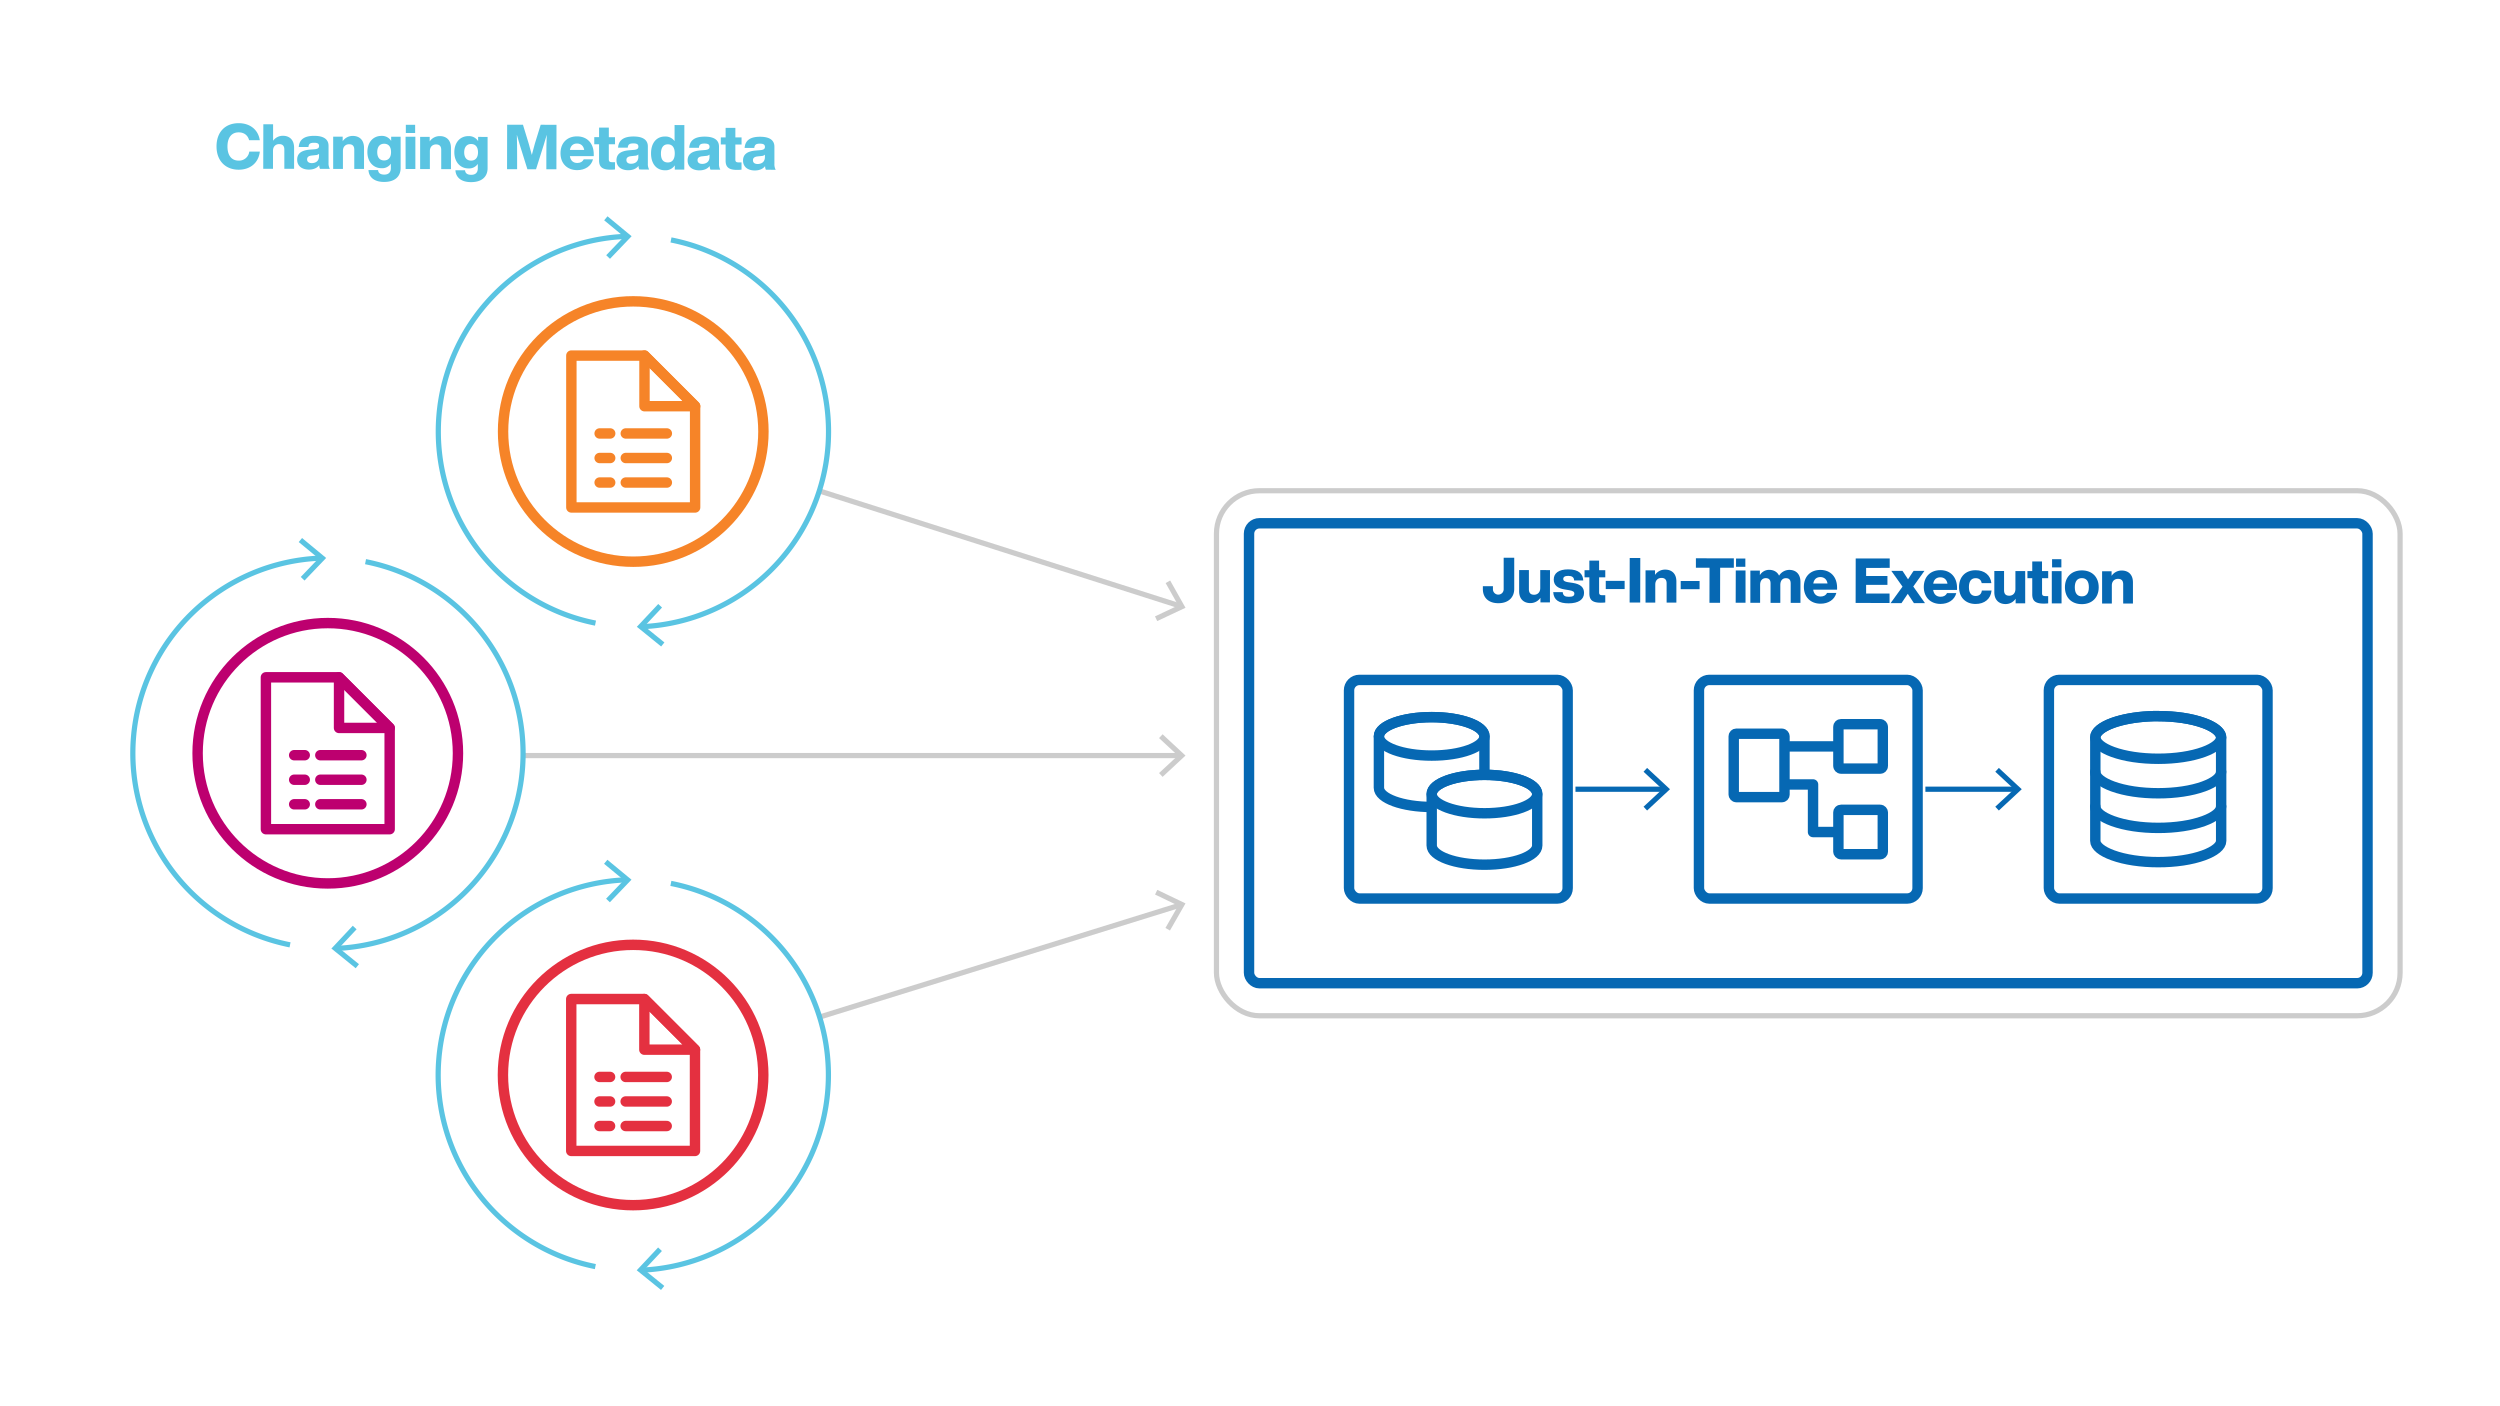 <svg id="Layer_1" data-name="Layer 1" xmlns="http://www.w3.org/2000/svg" xmlns:xlink="http://www.w3.org/1999/xlink" viewBox="0 0 1920 1080"><defs><filter id="Dropshadow_Rev02" x="0" y="0" width="200%" height="200%" name="Dropshadow_Rev02"><feOffset result="offOut" dx="6" dy="8" in="SourceGraphic"/><feColorMatrix result="matrixOut" values="0 0 0 0 0 0 0 0 0 0 0 0 0 0 0 0 0 0 0.5 0" in="offOut"/><feGaussianBlur result="blurOut" stdDeviation="10" in="matrixOut"/></filter></defs><line x1="401.74" y1="580.28" x2="906.13" y2="580.28" fill="none" stroke="#ccc" stroke-miterlimit="10" stroke-width="4"/><polygon points="892.88 596.64 890.15 593.71 904.6 580.28 890.15 566.85 892.88 563.92 910.47 580.28 892.88 596.64" fill="#ccc"/><line x1="629.22" y1="377" x2="906.34" y2="465.43" fill="none" stroke="#ccc" stroke-miterlimit="10" stroke-width="4"/><polygon points="888.74 476.99 887.03 473.37 904.88 464.97 895.2 447.79 898.68 445.82 910.47 466.76 888.74 476.99" fill="#ccc"/><line x1="629.48" y1="781.09" x2="906.33" y2="695.09" fill="none" stroke="#ccc" stroke-miterlimit="10" stroke-width="4"/><polygon points="898.52 714.65 895.05 712.66 904.86 695.55 887.08 687.01 888.82 683.41 910.47 693.81 898.52 714.65" fill="#ccc"/><path d="M166.29,112.43c0-11,6.66-17.85,17.08-17.83,8.11,0,14.82,4.5,16.15,13.05l-8.21,0c-1.05-4-4.12-6-8-6-5.52,0-8.6,4.07-8.61,10.83s3,10.86,8.57,10.87a7.86,7.86,0,0,0,8.17-6.9l8.12,0c-1.08,9.12-7.9,13.91-16.31,13.89C173.12,130.3,166.27,123.42,166.29,112.43Z" fill="#5ac4e2"/><path d="M225.86,113.41l0,16.23-7.49,0,0-14.74c0-2.73-1.19-4.22-4-4.23-2.3,0-4.7,1.48-4.71,5.13l0,13.82h-7.49l.07-34.18h7.49l0,12.68a9.11,9.11,0,0,1,7.59-3.83C222.18,104.28,225.87,107.27,225.86,113.41Z" fill="#5ac4e2"/><path d="M245.77,129.68a6.86,6.86,0,0,1-.62-2.79c-1.59,2.11-4.28,3.35-7.93,3.35-5.18,0-9-2.66-9-7.61,0-4.27,2.56-7.1,9.71-7.71l3.89-.32c2.12-.24,3.22-.86,3.22-2.45s-.81-2.49-3.78-2.5-4.13.71-4.38,3.25h-7.44c.4-5.47,3.91-8.58,11.88-8.57,7.77,0,11,3,11,7.66l0,13.15a8.62,8.62,0,0,0,1,4.56Zm-.75-9.75v-1.82a3.87,3.87,0,0,1-2.5,1l-3.07.33c-2.54.28-3.6,1.24-3.6,3s1.29,2.83,3.64,2.84C242.37,125.21,245,123.82,245,119.93Z" fill="#5ac4e2"/><path d="M279.57,113.52l0,16.22h-7.49l0-14.74c0-2.73-1.19-4.22-4-4.23-2.3,0-4.7,1.48-4.71,5.13l0,13.82h-7.49l0-24.77h7.3v3.51a9.22,9.22,0,0,1,7.79-4.07C275.89,104.39,279.58,107.37,279.57,113.52Z" fill="#5ac4e2"/><path d="M307.69,105l0,24c0,6.67-4.54,10.75-12.7,10.73-7.73,0-11.7-3.77-12-9.1l7.39,0c.19,2.3,1.77,3.46,4.75,3.46,3.36,0,5-1.81,5.05-4.83v-3.56a8,8,0,0,1-7.11,3.49c-6.57,0-10.93-5.16-10.92-12.45s4.25-12.38,10.83-12.37a8.23,8.23,0,0,1,7.43,3.86V105Zm-7.37,11.79c0-4.17-1.95-6.38-5.31-6.39s-5.29,2.39-5.29,6.47,1.95,6.34,5.26,6.35S300.32,121,300.32,116.82Z" fill="#5ac4e2"/><path d="M311.47,105H319l0,24.77h-7.49Zm.21-9.17h7.15v6.34h-7.15Z" fill="#5ac4e2"/><path d="M346.35,113.65l0,16.23-7.49,0,0-14.74c0-2.73-1.19-4.22-4-4.23-2.31,0-4.71,1.48-4.72,5.13l0,13.82h-7.48l0-24.77H330v3.51a9.27,9.27,0,0,1,7.79-4.07C342.68,104.52,346.37,107.51,346.35,113.65Z" fill="#5ac4e2"/><path d="M374.47,105.16l0,24c0,6.67-4.54,10.74-12.7,10.72-7.73,0-11.7-3.77-12-9.09h7.39c.19,2.31,1.77,3.46,4.75,3.47,3.36,0,5-1.82,5.05-4.84v-3.55a8.08,8.08,0,0,1-7.11,3.49c-6.57,0-10.93-5.16-10.92-12.46s4.25-12.38,10.83-12.36a8.22,8.22,0,0,1,7.43,3.85v-3.26ZM367.11,117c0-4.18-2-6.39-5.32-6.4S356.51,113,356.5,117s1.95,6.34,5.26,6.35S367.1,121.13,367.11,117Z" fill="#5ac4e2"/><path d="M427.39,95.86,427.32,130l-7.73,0,0-10c0-5.47.07-10.66.32-16.51-.72,2.59-1.4,4.84-2.32,7.77L411.67,130l-6.62,0-5.87-18.78c-.91-2.93-1.57-5.14-2.24-7.73.18,5.86.22,11,.21,16.47l0,10-7.73,0,.07-34.18,12.14,0,4.48,14.7c.81,2.74,1.62,5.71,2.34,8.5.72-2.83,1.55-5.9,2.32-8.64l4.49-14.53Z" fill="#5ac4e2"/><path d="M456,119.92l-18.34,0c.52,3.56,2.72,5.24,5.65,5.25,2.5,0,4.13-1,5-2.78l7.11,0c-1.36,5.23-6.17,8.29-12.12,8.28-7.68,0-12.85-5.12-12.84-13s5.07-13,12.8-12.94S456,110.08,456,118.43Zm-18.28-4.79,10.94,0c-.52-3.07-2.49-4.9-5.51-4.9C440.38,110.24,438.27,111.68,437.69,115.13Z" fill="#5ac4e2"/><path d="M467.57,110.82l0,11.57c0,1.83.91,2.16,2.83,2.17h1.92v5.57a27.11,27.11,0,0,1-3.46.18c-6.19,0-8.78-2-8.77-7.12l0-12.38h-3.7v-5.47h3.7V98h7.49v7.35h4.75v5.47Z" fill="#5ac4e2"/><path d="M491,130.17a7,7,0,0,1-.62-2.79c-1.59,2.11-4.28,3.35-7.93,3.35-5.18,0-9-2.66-9-7.61,0-4.27,2.56-7.1,9.72-7.71l3.88-.32c2.12-.24,3.22-.86,3.23-2.45s-.82-2.49-3.79-2.5-4.13.71-4.38,3.26l-7.44,0c.4-5.47,3.91-8.58,11.88-8.57,7.77,0,11,3,11,7.66l0,13.15a8.72,8.72,0,0,0,1,4.56Zm-.75-9.75V118.6a3.87,3.87,0,0,1-2.49,1l-3.08.33c-2.54.28-3.6,1.24-3.6,3s1.29,2.84,3.64,2.84C487.61,125.7,490.25,124.31,490.26,120.42Z" fill="#5ac4e2"/><path d="M525.59,96.06l-.06,34.18-7.3,0V127a8.43,8.43,0,0,1-7.45,3.78c-6.72,0-10.79-5.11-10.78-13s4.11-13,10.83-12.94a8.43,8.43,0,0,1,7.24,3.57l0-12.39Zm-7.38,21.78c0-4.71-2-7-5.32-7s-5.28,2.44-5.29,7.15,1.95,6.77,5.26,6.78S518.2,122.54,518.21,117.84Z" fill="#5ac4e2"/><path d="M545.64,130.28a7.25,7.25,0,0,1-.62-2.79c-1.59,2.11-4.28,3.35-7.92,3.34-5.19,0-9-2.65-9-7.6,0-4.27,2.55-7.1,9.71-7.71l3.89-.33c2.11-.23,3.22-.85,3.22-2.44s-.81-2.49-3.79-2.5-4.13.71-4.37,3.25h-7.44c.39-5.47,3.9-8.59,11.87-8.57,7.78,0,11,3,11,7.66l0,13.15a8.71,8.71,0,0,0,1,4.56Zm-.75-9.75v-1.82a3.9,3.9,0,0,1-2.5,1l-3.07.33c-2.55.28-3.61,1.24-3.61,3s1.29,2.83,3.64,2.84C542.24,125.8,544.89,124.42,544.89,120.53Z" fill="#5ac4e2"/><path d="M564.75,111l0,11.57c0,1.82.91,2.16,2.83,2.16h1.92v5.56a27.15,27.15,0,0,1-3.46.19c-6.19,0-8.78-2-8.77-7.12l0-12.39h-3.7v-5.47h3.7V98.18l7.49,0,0,7.34h4.76V111Z" fill="#5ac4e2"/><path d="M588.2,130.36a6.81,6.81,0,0,1-.62-2.78c-1.59,2.1-4.28,3.35-7.93,3.34-5.18,0-9-2.66-9-7.6,0-4.27,2.56-7.1,9.71-7.71l3.89-.33c2.11-.24,3.22-.86,3.22-2.44s-.81-2.5-3.78-2.51-4.13.72-4.38,3.26l-7.44,0c.4-5.47,3.91-8.58,11.87-8.56,7.78,0,11,2.95,11,7.65l0,13.15a8.73,8.73,0,0,0,1,4.57Zm-.75-9.75v-1.82a3.88,3.88,0,0,1-2.5,1l-3.07.33c-2.54.28-3.6,1.24-3.61,3s1.29,2.84,3.65,2.84C584.8,125.89,587.44,124.5,587.45,120.61Z" fill="#5ac4e2"/><rect x="934.25" y="376.88" width="909.01" height="403.23" rx="33" fill="#fff"/><rect x="934.25" y="376.88" width="909.01" height="403.23" rx="33" fill="none" stroke="#ccc" stroke-miterlimit="10" stroke-width="4"/><g filter="url(#Dropshadow_Rev02)"><rect x="959.25" y="401.88" width="859.01" height="353.23" rx="8" fill="#fff"/></g><rect x="959.25" y="401.88" width="859.01" height="353.23" rx="8" fill="#fff"/><rect x="959.25" y="401.88" width="859.01" height="353.23" rx="8" fill="none" stroke="#0668b3" stroke-miterlimit="10" stroke-width="8"/><path d="M1138.84,452.34v-2.16l7.73,0v2.16a4.13,4.13,0,1,0,8.25,0l0-24,8.11,0,0,24c0,6.14-4.19,10.94-12.16,10.92C1143.28,463.29,1138.82,459.06,1138.84,452.34Z" fill="#0668b3"/><path d="M1190.4,437.85l-.05,24.77h-7.29V459.1a9.2,9.2,0,0,1-7.79,4.07c-4.9,0-8.59-3-8.57-9.14l0-16.23,7.49,0,0,14.74c0,2.73,1.19,4.22,4,4.23,2.31,0,4.71-1.48,4.72-5.13l0-13.82Z" fill="#0668b3"/><path d="M1192.87,454.75l7.3,0c.28,2.69,1.62,3.6,4.75,3.61s4.17-.91,4.18-2.39-.91-2.21-4.27-2.75l-3.22-.53c-5.23-.83-8.34-3.19-8.33-7.61,0-4.94,3.9-7.81,11.15-7.8,8.35,0,11.27,3.67,11.5,8.52h-7c-.09-2.69-1.86-3.51-4.55-3.52s-3.8.91-3.8,2.35,1.2,2.11,3.6,2.5l3.69.54c5.86.92,8.68,3.28,8.68,7.7,0,5.13-4.39,8-11.83,8S1193.29,460.9,1192.87,454.75Z" fill="#0668b3"/><path d="M1228.11,443.4l0,11.57c0,1.82.9,2.16,2.82,2.16h1.92v5.57a29,29,0,0,1-3.45.18c-6.2,0-8.78-2-8.77-7.12l0-12.39h-3.7V437.9h3.7l0-7.34h7.48v7.35h4.75v5.47Z" fill="#0668b3"/><path d="M1233.22,446.1l14.5,0,0,6.28-14.49,0Z" fill="#0668b3"/><path d="M1251.62,428.56l8.12,0-.07,34.18-8.12,0Z" fill="#0668b3"/><path d="M1287.46,446.59l0,16.22h-7.49l0-14.74c0-2.73-1.19-4.22-4-4.23-2.31,0-4.71,1.48-4.72,5.13l0,13.82h-7.48l0-24.77h7.29v3.51a9.24,9.24,0,0,1,7.79-4.07C1283.79,437.46,1287.48,440.44,1287.46,446.59Z" fill="#0668b3"/><path d="M1290.78,446.21l14.5,0v6.29l-14.5,0Z" fill="#0668b3"/><path d="M1331.59,436l-10.51,0-.06,26.93h-8.16l.06-26.93-10.47,0,0-7.24,29.14.05Z" fill="#0668b3"/><path d="M1333.07,438.14h7.49l0,24.77H1333Zm.21-9.17h7.15v6.34l-7.16,0Z" fill="#0668b3"/><path d="M1382.74,446.92l0,16.09-7.49,0,0-14.78c0-2.69-1-4.18-3.69-4.19-2.26,0-4.28,1.48-4.28,5.27l0,13.68h-7.49l0-14.79c0-2.68-1-4.17-3.69-4.18-2.26,0-4.32,1.48-4.33,5.27l0,13.68h-7.49l0-24.77h7.3v3.51a8.23,8.23,0,0,1,7.07-4.07c3.6,0,6.33,1.6,7.67,4.48a9.36,9.36,0,0,1,7.74-4.45C1379.4,437.65,1382.75,441,1382.74,446.92Z" fill="#0668b3"/><path d="M1410.88,452.89l-18.34,0c.52,3.55,2.73,5.24,5.66,5.24,2.49,0,4.13-1,5-2.77h7.11c-1.36,5.23-6.16,8.29-12.11,8.28-7.69,0-12.86-5.11-12.84-13s5.06-13,12.79-12.94,12.76,5.35,12.74,13.71Zm-18.28-4.79,10.94,0c-.52-3.08-2.48-4.9-5.51-4.91C1395.3,443.21,1393.18,444.64,1392.6,448.1Z" fill="#0668b3"/><path d="M1433.18,436.18v6.19l16.37,0v6.82l-16.37,0,0,6.67,18,0,0,7.25-26.06-.05.06-34.18,26.12,0,0,7.25Z" fill="#0668b3"/><path d="M1478.39,463.2l-8.49,0-.62-.91c-1.44-2.07-2.78-4.19-4.12-6.25-1.35,2.06-2.75,4.17-4.19,6.23l-.63.91-8.35,0,9.15-12.65-8.62-12.11h8.55l.91,1.3c1.14,1.73,2.29,3.46,3.39,5.19,1.06-1.72,2.22-3.5,3.37-5.18l.92-1.29,8.3,0-8.57,12Z" fill="#0668b3"/><path d="M1503,453.07l-18.33,0c.52,3.56,2.72,5.24,5.65,5.25,2.5,0,4.13-1,5-2.78l7.1,0c-1.35,5.23-6.16,8.29-12.11,8.28-7.68,0-12.85-5.12-12.84-13s5.07-12.95,12.8-12.94,12.75,5.36,12.74,13.71Zm-18.27-4.79,10.94,0c-.52-3.07-2.49-4.9-5.51-4.91C1487.38,443.39,1485.27,444.82,1484.69,448.28Z" fill="#0668b3"/><path d="M1504.54,450.86c0-7.87,5-12.95,12.75-12.93,6.82,0,11.42,3.81,12.08,9.91h-7.44c-.43-2.64-2.25-3.8-4.65-3.81-3.17,0-5.14,2.11-5.15,6.86s2,6.82,5.12,6.83c2.5,0,4.47-1.24,4.81-4.17h7.44c-.54,6.39-5.4,10.31-12.26,10.3C1509.51,463.84,1504.53,458.74,1504.54,450.86Z" fill="#0668b3"/><path d="M1555.35,438.58l0,24.77H1548v-3.51a9.17,9.17,0,0,1-7.78,4.07c-4.9,0-8.59-3-8.58-9.14l0-16.23,7.48,0,0,14.74c0,2.73,1.19,4.22,4,4.23,2.31,0,4.71-1.48,4.72-5.13l0-13.82Z" fill="#0668b3"/><path d="M1568.3,444.08l0,11.57c0,1.82.91,2.16,2.83,2.16H1573v5.57a29.07,29.07,0,0,1-3.46.18c-6.19,0-8.78-2-8.77-7.12l0-12.39h-3.7v-5.48h3.7v-7.34h7.49v7.35h4.75v5.47Z" fill="#0668b3"/><path d="M1575.78,438.62l7.49,0,0,24.77-7.49,0Zm.21-9.17,7.15,0v6.33H1576Z" fill="#0668b3"/><path d="M1585.87,451c0-7.88,5.11-12.95,13-12.94s12.95,5.12,12.94,13-5.12,12.95-13,12.93S1585.85,458.9,1585.87,451Zm18.38,0c0-4.7-2-7-5.36-7s-5.43,2.25-5.44,7,2,7,5.41,7S1604.24,455.77,1604.25,451.06Z" fill="#0668b3"/><path d="M1638.1,447.29l0,16.23-7.49,0,0-14.74c0-2.73-1.19-4.22-4-4.23-2.31,0-4.71,1.48-4.72,5.13l0,13.82h-7.48l0-24.77h7.29v3.51a9.24,9.24,0,0,1,7.78-4.07C1634.43,438.16,1638.12,441.15,1638.1,447.29Z" fill="#0668b3"/><line x1="1419.07" y1="606.12" x2="1548.37" y2="606.12" fill="none" stroke="#0668b3" stroke-miterlimit="10" stroke-width="4"/><polygon points="1535.11 622.48 1532.38 619.55 1546.83 606.12 1532.38 592.69 1535.11 589.76 1552.7 606.12 1535.11 622.48" fill="#0668b3"/><line x1="1129.7" y1="606.12" x2="1278.22" y2="606.12" fill="none" stroke="#0668b3" stroke-miterlimit="10" stroke-width="4"/><polygon points="1264.97 622.48 1262.24 619.55 1276.68 606.12 1262.24 592.69 1264.97 589.76 1282.56 606.12 1264.97 622.48" fill="#0668b3"/><g filter="url(#Dropshadow_Rev02)"><rect x="1304.8" y="522.17" width="167.9" height="167.9" rx="8" fill="#fff"/></g><rect x="1304.8" y="522.17" width="167.9" height="167.9" rx="8" fill="#fff"/><rect x="1304.8" y="522.17" width="167.9" height="167.9" rx="8" fill="none" stroke="#0668b3" stroke-miterlimit="10" stroke-width="8"/><g filter="url(#Dropshadow_Rev02)"><rect x="1573.55" y="522.17" width="167.9" height="167.9" rx="8" fill="#fff"/></g><rect x="1573.55" y="522.17" width="167.9" height="167.9" rx="8" fill="#fff"/><rect x="1573.55" y="522.17" width="167.9" height="167.9" rx="8" fill="none" stroke="#0668b3" stroke-miterlimit="10" stroke-width="8"/><g filter="url(#Dropshadow_Rev02)"><rect x="1036.06" y="522.17" width="167.9" height="167.9" rx="8" fill="#fff"/></g><rect x="1036.06" y="522.17" width="167.9" height="167.9" rx="8" fill="#fff"/><rect x="1036.06" y="522.17" width="167.9" height="167.9" rx="8" fill="none" stroke="#0668b3" stroke-miterlimit="10" stroke-width="8"/><line x1="1409.46" y1="573.24" x2="1372.92" y2="573.24" fill="none" stroke="#0668b3" stroke-linecap="round" stroke-linejoin="round" stroke-width="8"/><polyline points="1372.92 602.47 1392.41 602.47 1392.41 639 1409.46 639" fill="none" stroke="#0668b3" stroke-linecap="round" stroke-linejoin="round" stroke-width="8"/><rect x="1331.51" y="563.49" width="38.97" height="48.71" rx="2" stroke-width="8" stroke="#0668b3" stroke-linecap="round" stroke-linejoin="round" fill="none"/><rect x="1411.89" y="556.19" width="34.1" height="34.1" rx="2" stroke-width="8" stroke="#0668b3" stroke-linecap="round" stroke-linejoin="round" fill="none"/><rect x="1411.89" y="621.95" width="34.1" height="34.1" rx="2" stroke-width="8" stroke="#0668b3" stroke-linecap="round" stroke-linejoin="round" fill="none"/><path d="M1059,605c0,8.14,18.14,14.75,40.52,14.75s40.53-6.61,40.53-14.75v-39.5c0-8.15-18.15-14.75-40.53-14.75s-40.52,6.6-40.52,14.75Z" fill="#fff"/><path d="M1059,605c0,8.14,18.14,14.75,40.52,14.75s40.53-6.61,40.53-14.75v-39.5c0-8.15-18.15-14.75-40.53-14.75s-40.52,6.6-40.52,14.75Z" fill="none" stroke="#0668b3" stroke-linecap="round" stroke-linejoin="round" stroke-width="8"/><ellipse cx="1099.55" cy="565.53" rx="40.52" ry="14.75" fill="none" stroke="#0668b3" stroke-linecap="round" stroke-linejoin="round" stroke-width="8"/><path d="M1099.55,649.33c0,8.15,18.14,14.75,40.53,14.75s40.52-6.6,40.52-14.75V609.84c0-8.15-18.14-14.75-40.52-14.75s-40.53,6.6-40.53,14.75Z" fill="#fff"/><path d="M1099.55,649.33c0,8.15,18.14,14.75,40.53,14.75s40.52-6.6,40.52-14.75V609.84c0-8.15-18.14-14.75-40.52-14.75s-40.53,6.6-40.53,14.75Z" fill="none" stroke="#0668b3" stroke-linecap="round" stroke-linejoin="round" stroke-width="8"/><ellipse cx="1140.08" cy="609.84" rx="40.52" ry="14.75" fill="none" stroke="#0668b3" stroke-linecap="round" stroke-linejoin="round" stroke-width="8"/><path d="M1705.83,566.37c0-3.21-3.23-6.49-9-9.27l-.68-.32-1.43-.63c-.74-.3-1.51-.6-2.31-.89-9.29-3.38-21.67-5.25-34.88-5.25h-1.24l-2.45,0c-1.22,0-2.44.08-3.64.15-10.41.56-20,2.3-27.55,5-8.55,3.11-13.45,7.16-13.45,11.11v79.5c0,4,4.9,8,13.45,11.11,9.28,3.39,21.67,5.25,34.88,5.25s25.59-1.86,34.88-5.25c8.55-3.11,13.45-7.16,13.45-11.11Z" fill="none" stroke="#0668b3" stroke-linecap="round" stroke-linejoin="round" stroke-width="8"/><path d="M1622.62,577.49c9.28,3.38,21.67,5.24,34.88,5.24s25.59-1.86,34.88-5.24c8.55-3.11,13.45-7.16,13.45-11.12,0-3.21-3.23-6.49-9-9.27l-.68-.32-1.43-.63c-.74-.3-1.51-.6-2.31-.89-9.29-3.38-21.67-5.25-34.88-5.25h-1.24l-2.45,0c-1.22,0-2.44.08-3.64.15-10.41.56-20,2.3-27.55,5-8.55,3.11-13.45,7.16-13.45,11.11S1614.07,574.38,1622.62,577.49Z" fill="none" stroke="#0668b3" stroke-linecap="round" stroke-linejoin="round" stroke-width="8"/><path d="M1609.17,592.87c0,4,4.9,8,13.45,11.12,9.28,3.38,21.67,5.24,34.88,5.24s25.59-1.86,34.88-5.24c8.55-3.11,13.45-7.16,13.45-11.12" fill="none" stroke="#0668b3" stroke-linecap="round" stroke-linejoin="round" stroke-width="8"/><path d="M1609.17,619.45c0,4,4.9,8,13.45,11.12,9.28,3.38,21.67,5.25,34.88,5.25s25.59-1.87,34.88-5.25c8.55-3.11,13.45-7.16,13.45-11.12" fill="none" stroke="#0668b3" stroke-linecap="round" stroke-linejoin="round" stroke-width="8"/><g filter="url(#Dropshadow_Rev02)"><circle cx="486.33" cy="331.41" r="99.98" fill="#fff"/></g><circle cx="486.33" cy="331.41" r="99.98" fill="#fff"/><circle cx="486.33" cy="331.41" r="99.98" fill="none" stroke="#f68428" stroke-miterlimit="10" stroke-width="8"/><path d="M515.32,184.27a150,150,0,0,1-21.89,297" fill="none" stroke="#5ac4e2" stroke-miterlimit="10" stroke-width="4"/><polygon points="505.53 463.87 508.45 466.6 494.95 480.98 510.28 493.39 507.76 496.5 489.09 481.38 505.53 463.87" fill="#5ac4e2"/><path d="M457.34,478.55a150,150,0,0,1,23.4-297" fill="none" stroke="#5ac4e2" stroke-miterlimit="10" stroke-width="4"/><polygon points="468.47 198.77 465.57 196 479.22 181.76 464.01 169.19 466.57 166.11 485.08 181.42 468.47 198.77" fill="#5ac4e2"/><polygon points="533.85 389.72 438.81 389.72 438.81 273.08 494.97 273.08 533.85 311.96 533.85 389.72" fill="none" stroke="#f68428" stroke-linecap="round" stroke-linejoin="round" stroke-width="8"/><polygon points="494.97 273.08 494.97 311.96 533.85 311.96 494.97 273.08" fill="none" stroke="#f68428" stroke-linecap="round" stroke-linejoin="round" stroke-width="8"/><line x1="512.14" y1="332.9" x2="480.6" y2="332.9" fill="none" stroke="#f68428" stroke-linecap="round" stroke-linejoin="round" stroke-width="8"/><line x1="512.14" y1="351.75" x2="480.6" y2="351.75" fill="none" stroke="#f68428" stroke-linecap="round" stroke-linejoin="round" stroke-width="8"/><line x1="512.14" y1="370.6" x2="480.6" y2="370.6" fill="none" stroke="#f68428" stroke-linecap="round" stroke-linejoin="round" stroke-width="8"/><line x1="468.63" y1="332.9" x2="460.52" y2="332.9" fill="none" stroke="#f68428" stroke-linecap="round" stroke-linejoin="round" stroke-width="8"/><line x1="468.63" y1="351.75" x2="460.52" y2="351.75" fill="none" stroke="#f68428" stroke-linecap="round" stroke-linejoin="round" stroke-width="8"/><line x1="468.63" y1="370.6" x2="460.52" y2="370.6" fill="none" stroke="#f68428" stroke-linecap="round" stroke-linejoin="round" stroke-width="8"/><g filter="url(#Dropshadow_Rev02)"><circle cx="251.74" cy="578.5" r="99.98" fill="#fff"/></g><circle cx="251.74" cy="578.5" r="99.98" fill="#fff"/><circle cx="251.74" cy="578.5" r="99.98" fill="none" stroke="#bd006f" stroke-miterlimit="10" stroke-width="8"/><path d="M280.73,431.36a150,150,0,0,1-21.89,297" fill="none" stroke="#5ac4e2" stroke-miterlimit="10" stroke-width="4"/><polygon points="270.94 710.96 273.86 713.7 260.36 728.08 275.69 740.49 273.17 743.6 254.5 728.48 270.94 710.96" fill="#5ac4e2"/><path d="M222.75,725.65a150,150,0,0,1,23.4-297" fill="none" stroke="#5ac4e2" stroke-miterlimit="10" stroke-width="4"/><polygon points="233.88 445.86 230.98 443.1 244.63 428.85 229.42 416.29 231.98 413.2 250.49 428.51 233.88 445.86" fill="#5ac4e2"/><polygon points="299.26 636.82 204.22 636.82 204.22 520.17 260.38 520.17 299.26 559.05 299.26 636.82" fill="none" stroke="#bd006f" stroke-linecap="round" stroke-linejoin="round" stroke-width="8"/><polygon points="260.38 520.17 260.38 559.05 299.26 559.05 260.38 520.17" fill="none" stroke="#bd006f" stroke-linecap="round" stroke-linejoin="round" stroke-width="8"/><line x1="277.55" y1="579.99" x2="246.01" y2="579.99" fill="none" stroke="#bd006f" stroke-linecap="round" stroke-linejoin="round" stroke-width="8"/><line x1="277.55" y1="598.84" x2="246.01" y2="598.84" fill="none" stroke="#bd006f" stroke-linecap="round" stroke-linejoin="round" stroke-width="8"/><line x1="277.55" y1="617.69" x2="246.01" y2="617.69" fill="none" stroke="#bd006f" stroke-linecap="round" stroke-linejoin="round" stroke-width="8"/><line x1="234.04" y1="579.99" x2="225.93" y2="579.99" fill="none" stroke="#bd006f" stroke-linecap="round" stroke-linejoin="round" stroke-width="8"/><line x1="234.04" y1="598.84" x2="225.93" y2="598.84" fill="none" stroke="#bd006f" stroke-linecap="round" stroke-linejoin="round" stroke-width="8"/><line x1="234.04" y1="617.69" x2="225.93" y2="617.69" fill="none" stroke="#bd006f" stroke-linecap="round" stroke-linejoin="round" stroke-width="8"/><g filter="url(#Dropshadow_Rev02)"><circle cx="486.23" cy="825.6" r="99.98" fill="#fff"/></g><circle cx="486.23" cy="825.6" r="99.98" fill="#fff"/><circle cx="486.23" cy="825.6" r="99.98" fill="none" stroke="#e43040" stroke-miterlimit="10" stroke-width="8"/><path d="M515.23,678.45a150,150,0,0,1-21.9,297" fill="none" stroke="#5ac4e2" stroke-miterlimit="10" stroke-width="4"/><polygon points="505.43 958.05 508.35 960.79 494.85 975.17 510.19 987.58 507.66 990.69 489 975.57 505.43 958.05" fill="#5ac4e2"/><path d="M457.24,972.74a150,150,0,0,1,23.41-297" fill="none" stroke="#5ac4e2" stroke-miterlimit="10" stroke-width="4"/><polygon points="468.37 692.95 465.48 690.19 479.12 675.95 463.92 663.38 466.47 660.29 484.98 675.6 468.37 692.95" fill="#5ac4e2"/><polygon points="533.75 883.91 438.71 883.91 438.71 767.26 494.87 767.26 533.75 806.15 533.75 883.91" fill="none" stroke="#e43040" stroke-linecap="round" stroke-linejoin="round" stroke-width="8"/><polygon points="494.87 767.26 494.87 806.15 533.75 806.15 494.87 767.26" fill="none" stroke="#e43040" stroke-linecap="round" stroke-linejoin="round" stroke-width="8"/><line x1="512.04" y1="827.09" x2="480.5" y2="827.09" fill="none" stroke="#e43040" stroke-linecap="round" stroke-linejoin="round" stroke-width="8"/><line x1="512.04" y1="845.94" x2="480.5" y2="845.94" fill="none" stroke="#e43040" stroke-linecap="round" stroke-linejoin="round" stroke-width="8"/><line x1="512.04" y1="864.79" x2="480.5" y2="864.79" fill="none" stroke="#e43040" stroke-linecap="round" stroke-linejoin="round" stroke-width="8"/><line x1="468.54" y1="827.09" x2="460.42" y2="827.09" fill="none" stroke="#e43040" stroke-linecap="round" stroke-linejoin="round" stroke-width="8"/><line x1="468.54" y1="845.94" x2="460.42" y2="845.94" fill="none" stroke="#e43040" stroke-linecap="round" stroke-linejoin="round" stroke-width="8"/><line x1="468.54" y1="864.79" x2="460.42" y2="864.79" fill="none" stroke="#e43040" stroke-linecap="round" stroke-linejoin="round" stroke-width="8"/></svg>